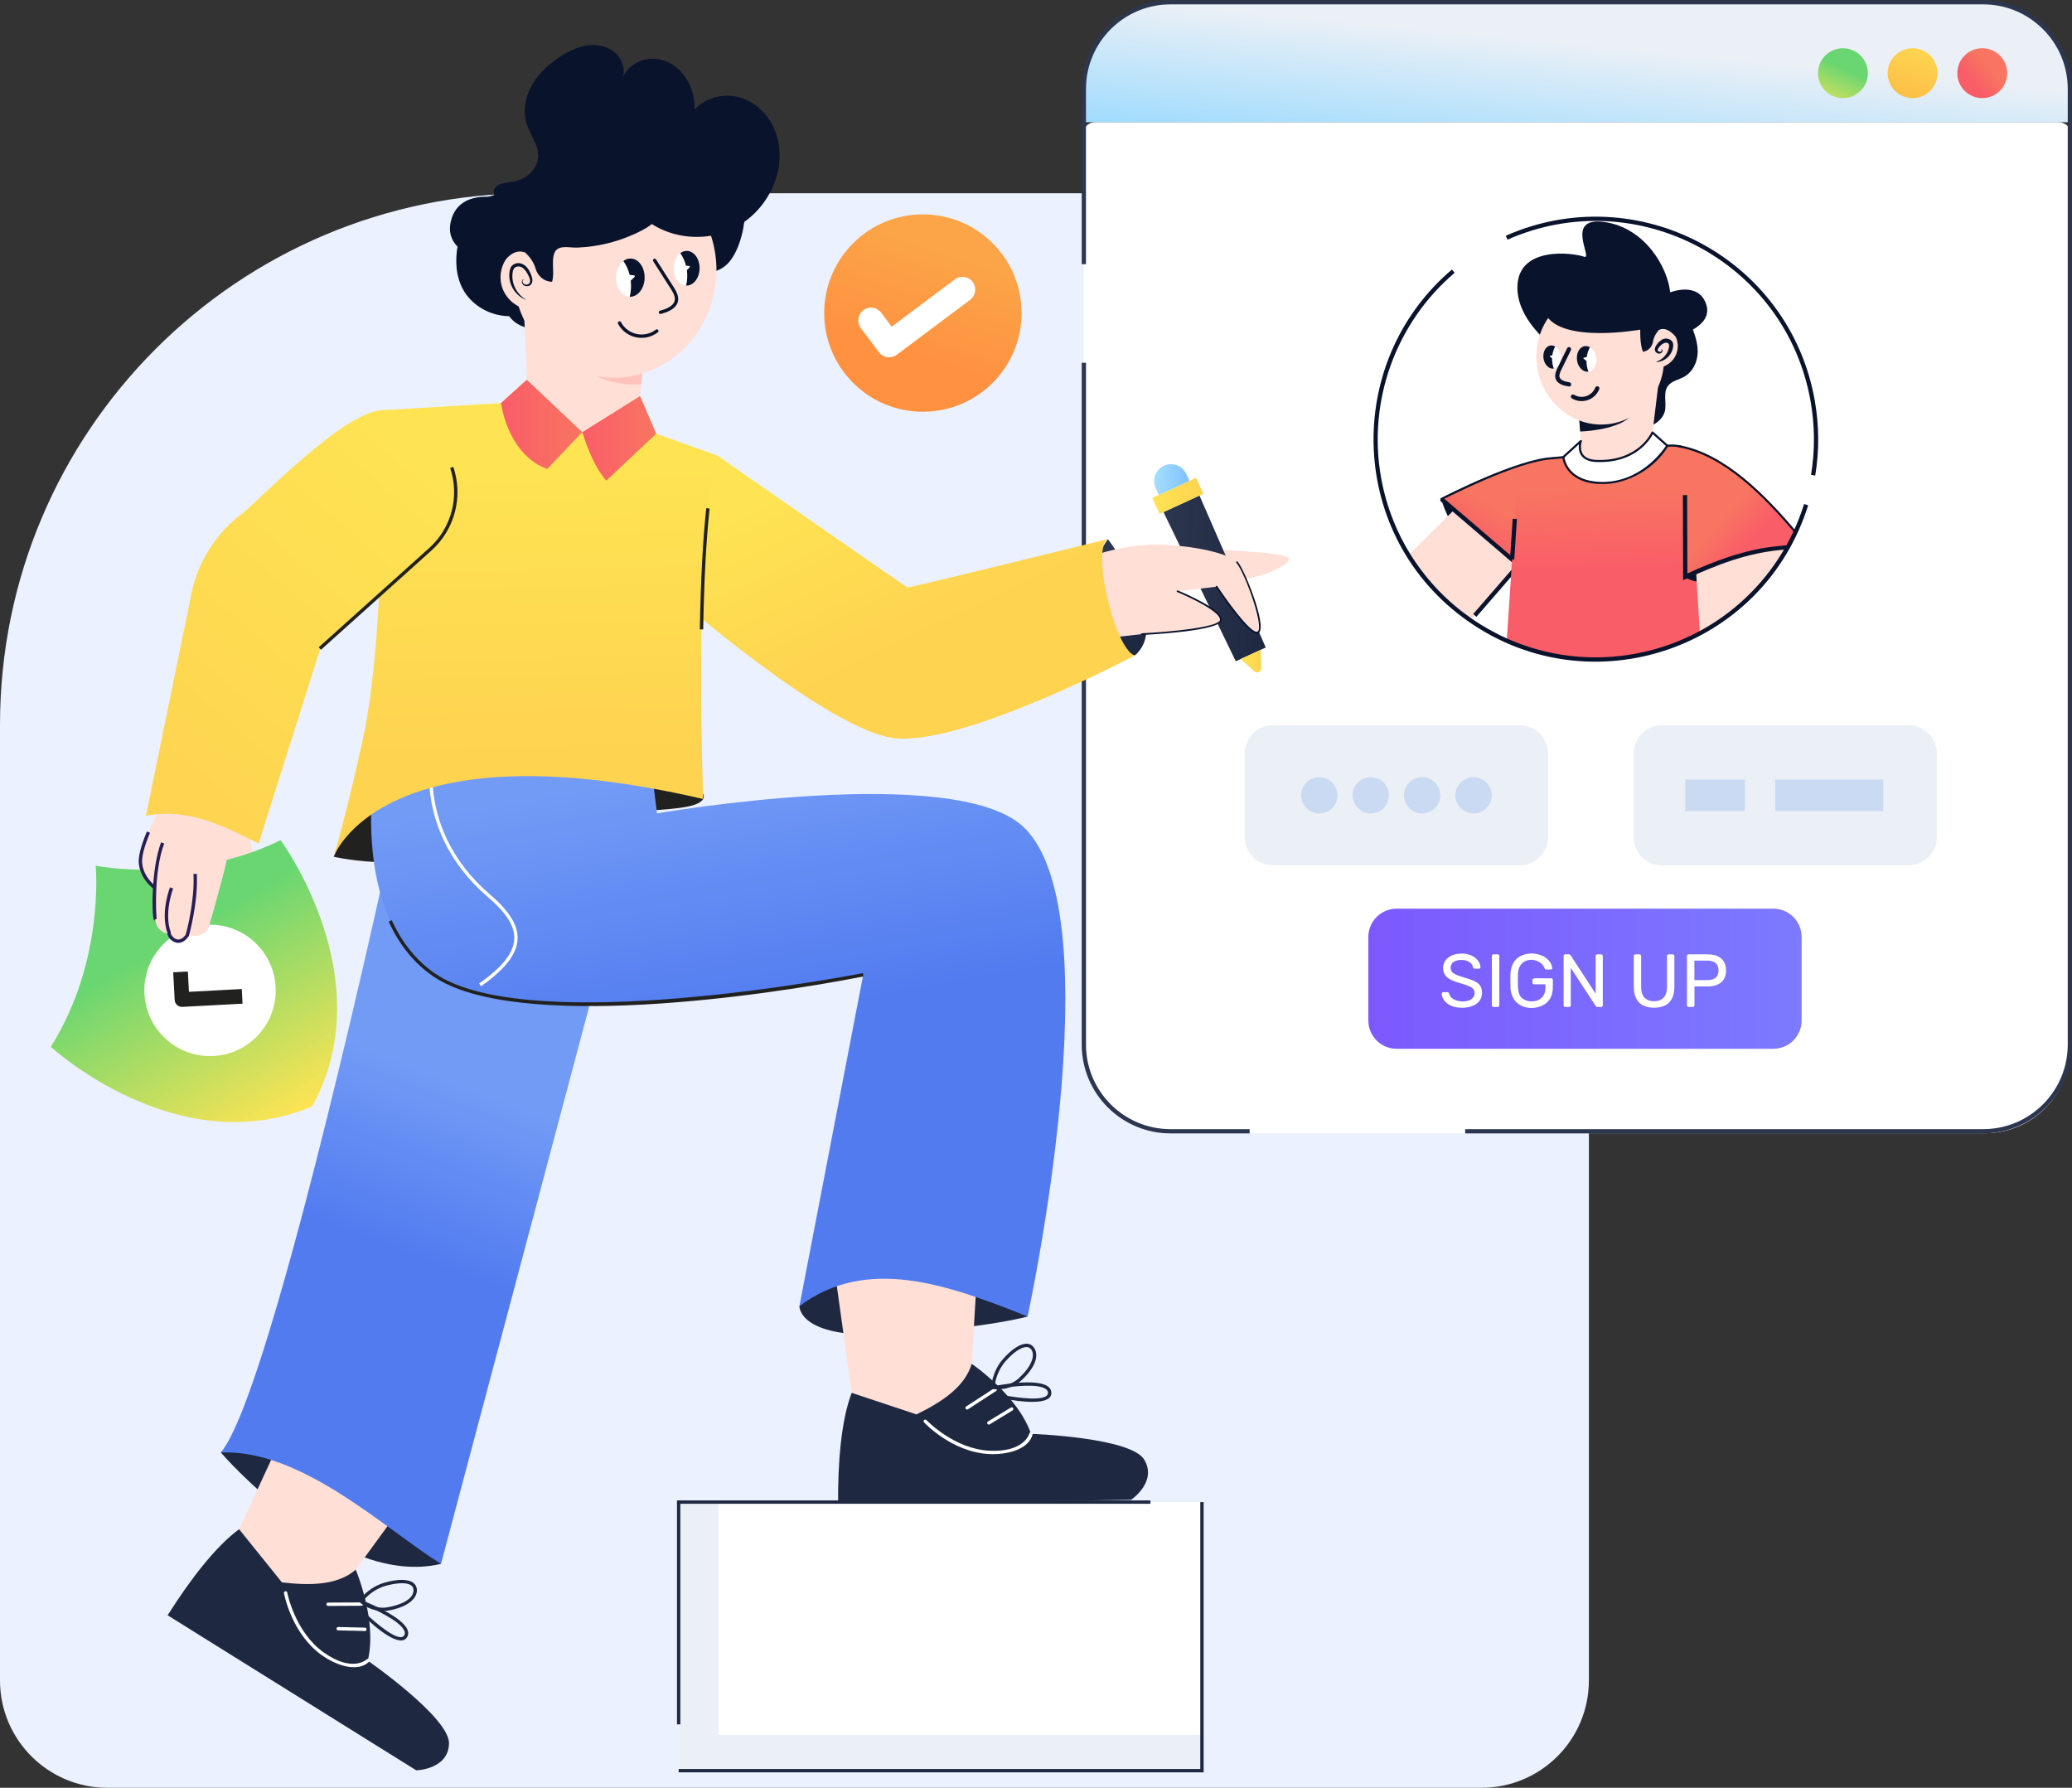 <svg width="386" height="333" viewBox="0 0 386 333" fill="none" xmlns="http://www.w3.org/2000/svg">
<rect x="0" y="0" width="386" height="333" fill="#333333" stroke="none"/>
<path d="M296 36L99 36C44.324 36 -3.87491e-06 80.324 -8.65485e-06 135L-2.42161e-05 313C-2.51818e-05 324.046 8.954 333 20 333L276 333C287.046 333 296 324.046 296 313L296 36Z" fill="#EBF1FF"/>
<g clip-path="url(#clip0_6344_32131)">
<path d="M204.22 22.738H383.317C384.605 22.738 385.648 23.548 385.648 24.547V184.149C385.648 185.148 384.605 185.958 383.317 185.958H204.22C202.933 185.958 201.889 185.148 201.889 184.149V24.547C201.889 23.548 202.933 22.738 204.22 22.738Z" fill="white"/>
<path d="M201.891 182.566H385.65V195.229C385.65 203.985 378.552 211.082 369.796 211.082H217.744C208.988 211.082 201.891 203.985 201.891 195.229V182.566Z" fill="white"/>
<path d="M201.916 22.769V16.558C201.916 7.645 209.142 0.42 218.055 0.42H369.466C378.38 0.419 385.605 7.645 385.605 16.557V22.768H201.916V22.769Z" fill="url(#paint0_linear_6344_32131)"/>
<path d="M218.053 211.113H232.801V210.321H218.053C209.373 210.321 202.311 203.259 202.311 194.578V67.568H201.519V194.577C201.519 203.695 208.937 211.113 218.054 211.113H218.053Z" fill="#2C364F"/>
<path d="M272.952 211.112H369.465C378.582 211.112 386 203.694 386 194.577V16.557C386 7.44 378.582 0.021 369.465 0.021H218.053C208.936 0.021 201.518 7.44 201.518 16.557V49.206H202.31V16.557C202.31 7.876 209.372 0.814 218.052 0.814H369.465C378.145 0.814 385.207 7.876 385.207 16.557V194.577C385.207 203.257 378.145 210.319 369.465 210.319H272.952V211.111V211.112Z" fill="#2C364F"/>
<path d="M364.634 13.633C364.634 16.197 366.713 18.276 369.277 18.276C371.842 18.276 373.926 16.197 373.926 13.633C373.926 11.068 371.847 8.984 369.277 8.984C366.708 8.984 364.634 11.063 364.634 13.633Z" fill="url(#paint1_linear_6344_32131)"/>
<path d="M351.658 13.633C351.658 16.197 353.736 18.276 356.301 18.276C358.865 18.276 360.949 16.197 360.949 13.633C360.949 11.068 358.87 8.984 356.301 8.984C353.731 8.984 351.658 11.063 351.658 13.633Z" fill="url(#paint2_linear_6344_32131)"/>
<path d="M338.681 13.633C338.681 16.197 340.76 18.276 343.324 18.276C345.889 18.276 347.973 16.197 347.973 13.633C347.973 11.068 345.894 8.984 343.324 8.984C340.755 8.984 338.681 11.063 338.681 13.633Z" fill="url(#paint3_linear_6344_32131)"/>
<path d="M256.891 89.004C260.868 111.31 282.172 126.176 304.478 122.199C304.69 122.141 311.974 121.016 318.793 116.755H318.8C318.941 116.67 319.076 116.578 319.216 116.493C334.342 106.414 340.442 90.129 337.679 74.604C333.702 52.298 312.39 37.432 290.085 41.409C267.78 45.387 252.913 66.691 256.891 89.003V89.004Z" fill="white"/>
<path d="M268.516 92.951C268.516 92.951 271.414 105.587 285.888 107.838C300.363 110.09 283.182 97.692 283.182 97.692L278.653 93.983L268.516 92.951Z" fill="#09132C"/>
<path d="M262.385 103.398C265.385 108.242 269.345 112.367 273.954 115.553C274.441 114.992 282.017 106.256 281.529 106.82V106.817L281.572 106.767L282.88 105.26L286.344 101.266L282.073 98.652C281.093 98.052 274.817 94.208 272.861 93.012C272.781 93.09 272.097 93.79 267.931 97.915C266.081 99.746 264.033 101.773 262.386 103.4L262.385 103.398Z" fill="#FFDFD6"/>
<path d="M314.986 60.381C315.639 62.055 316.299 63.772 316.273 65.568C316.247 67.363 315.397 69.286 313.672 70.22C312.747 70.721 311.601 70.935 310.901 71.681C309.681 72.977 310.546 74.926 310.153 76.574C309.762 78.217 307.993 79.481 306.156 79.63C302.756 79.908 299.775 77.07 300.058 72.908C300.172 71.239 300.778 69.608 301.572 68.077L314.985 60.381H314.986Z" fill="#09132C"/>
<path d="M292.211 66.729C291.378 63.434 291.517 57.545 291.517 57.545L282.684 53.297C282.436 60.885 292.211 66.729 292.211 66.729Z" fill="#09132C"/>
<path d="M286.043 100.999L286.641 101.518L275.048 114.886L274.45 114.368L286.043 100.999Z" fill="#09132C"/>
<path d="M268.519 92.953L285.89 107.84L288.984 85.383C282.463 85.588 268.52 92.953 268.52 92.953H268.519Z" fill="url(#paint4_linear_6344_32131)"/>
<path d="M268.77 92.642L286.148 107.521L285.633 108.124L268.255 93.245L268.77 92.642Z" fill="#09132C"/>
<path d="M280.68 119.612C280.738 119.536 280.798 119.467 280.856 119.407C288.212 122.63 296.402 123.637 304.484 122.196L304.541 122.187C311.635 120.912 317.976 117.885 323.191 113.629L322.223 108.013C319.513 92.328 322.508 109.662 320.806 99.803L319.181 90.389C318.993 87.329 317.089 84.794 314.473 83.644C311.751 82.457 309.859 83.219 308.033 83.297C307.953 83.306 306.116 83.506 306.232 83.493L305.336 83.594V83.591C305.254 83.6 288.9 85.39 288.982 85.381C285.673 85.745 283 88.303 282.537 91.645L282.188 96.879L282.071 98.65L281.703 104.192L281.7 104.248L281.533 106.752L281.528 106.815V106.818C281.501 107.234 281.373 109.181 281.38 109.059H281.378L281.214 111.547V111.55C281.171 112.197 281.387 108.947 280.678 119.609L280.68 119.612Z" fill="url(#paint5_linear_6344_32131)"/>
<path d="M313.95 107.441C313.95 107.441 315.102 108.773 319.332 108.435C320.169 108.371 321.128 108.236 322.223 108.015C324.706 107.517 328.079 106.496 330.969 105.234C331.71 104.169 332.402 103.065 333.042 101.932C333.061 101.929 333.081 101.928 333.1 101.928L333.089 101.848C333.166 101.71 333.243 101.572 333.316 101.435C321.744 99.93 325.775 100.454 324.895 100.34L320.805 99.806L319.43 99.629L313.949 107.442L313.95 107.441Z" fill="#09132C"/>
<path d="M315.692 101.925C316.923 122.079 316.625 117.211 316.672 117.983C316.846 117.877 317.814 117.368 318.795 116.755H318.802C318.943 116.671 319.077 116.579 319.218 116.494C324.774 112.791 329.05 108.713 332.609 102.665C332.038 100.028 331.622 98.166 331.622 98.166L315.692 101.925Z" fill="#FFDFD6"/>
<path d="M313.95 107.44C319.996 104.592 326.321 102.359 333.042 101.931C333.061 101.928 333.081 101.927 333.099 101.927L333.088 101.847C333.592 100.944 334.035 100.088 334.484 99.124C328.326 91.854 320.954 84.571 312.792 83.125L313.949 107.44H313.95Z" fill="url(#paint6_linear_6344_32131)"/>
<path d="M281.807 96.621L282.598 96.674L282.095 104.216L281.304 104.163L281.807 96.621Z" fill="#09132C"/>
<path d="M289.377 85.539C289.384 85.539 289.392 85.539 289.399 85.537C310.859 83.35 310.816 82.837 313.127 83.401C313.374 83.467 313.48 83.08 313.221 83.016C310.794 82.424 310.789 82.968 289.356 85.144C289.109 85.17 289.13 85.539 289.377 85.539Z" fill="#09132C"/>
<path d="M333.055 102.13C333.337 102.114 333.363 101.668 333.003 101.738C326.309 102.162 319.964 104.39 313.866 107.262C313.767 107.308 313.724 107.426 313.771 107.526C314.089 108.206 321.803 102.847 333.056 102.13H333.055Z" fill="#09132C"/>
<path d="M334.637 98.996C328.974 92.312 321.376 84.445 312.829 82.93C312.577 82.879 312.497 83.273 312.76 83.32C321.183 84.813 328.715 92.618 334.335 99.251C334.506 99.452 334.807 99.195 334.637 98.996Z" fill="#09132C"/>
<path d="M313.557 108.065C319.733 105.262 325.606 102.803 333.069 102.328L333.102 101.532C331.048 101.837 325.554 101.624 314.346 106.821L314.3 92.219L313.508 92.222L313.558 108.065H313.557Z" fill="#09132C"/>
<path d="M294.505 82.153L308.031 83.298L307.837 80.656L309.262 68.992L296.815 75.51L294.073 76.53C294.079 76.61 294.534 82.527 294.505 82.153Z" fill="#FFDFD6"/>
<path d="M294.368 80.375C294.368 80.375 300.593 80.236 303.422 77.868C306.248 75.5 299.96 76.151 299.96 76.151L296.815 75.512L294.073 76.532L294.368 80.376V80.375Z" fill="#09132C"/>
<path d="M286.418 68.702C285.21 61.918 289.465 55.486 295.923 54.335C302.381 53.185 308.596 57.752 309.804 64.536C311.013 71.321 306.757 77.753 300.299 78.903C293.841 80.053 287.627 75.486 286.418 68.702Z" fill="#FFDFD6"/>
<path d="M307.574 68.403C308.573 68.737 309.946 68.447 310.936 67.699C313.348 65.875 312.808 62.39 311.028 61.535C310.275 61.175 309.133 61.244 308.33 61.86L308.807 63.409C309.56 63.29 309.349 64.012 308.993 64.02L308.807 63.409C307.821 63.585 306.389 64.8 306.172 66.121C306 67.141 306.573 68.072 307.574 68.403Z" fill="#FFDFD6"/>
<path d="M282.685 53.298L287.905 58.486C290.826 64.074 305.57 61.397 305.57 61.397C305.57 61.397 305.45 64.04 306.08 65.523L306.167 65.507C307.095 65.341 307.783 64.59 307.936 63.661C308.155 62.332 308.974 61.603 308.979 61.501C310.128 60.902 311.197 61.62 312.144 62.677C312.144 62.677 319.317 60.995 317.849 56.666C316.378 52.335 311.142 54.459 311.142 54.459C310.691 49.863 306.493 42.413 298.881 41.349C291.271 40.285 296.956 48.498 295.073 47.809C293.186 47.121 282.931 45.707 282.685 53.297V53.298Z" fill="#09132C"/>
<path d="M293.786 67.085C293.962 68.398 294.898 69.356 295.879 69.224L295.914 69.219C296.878 69.063 297.512 67.908 297.339 66.61C297.222 65.741 296.769 65.027 296.19 64.682C295.898 64.509 295.574 64.431 295.243 64.475C294.261 64.606 293.611 65.776 293.786 67.086V67.085Z" fill="white"/>
<path d="M293.784 67.084C293.959 68.397 294.895 69.355 295.876 69.223L295.911 69.218C295.67 68.585 295.551 67.903 295.552 67.226C295.374 67.105 295.201 66.969 295.04 66.821C294.95 66.735 294.937 66.649 295.075 66.619C295.25 66.581 295.425 66.539 295.6 66.501C295.687 65.866 295.881 65.245 296.188 64.68C295.895 64.507 295.571 64.429 295.24 64.473C294.258 64.605 293.608 65.774 293.784 67.084Z" fill="#09132C"/>
<path d="M287.534 66.721C287.693 67.912 288.543 68.782 289.434 68.662L289.466 68.658C290.34 68.516 290.917 67.468 290.759 66.289C290.654 65.5 290.242 64.852 289.716 64.539C289.451 64.382 289.157 64.311 288.857 64.351C287.965 64.47 287.375 65.531 287.535 66.721H287.534Z" fill="white"/>
<path d="M287.537 66.719C287.697 67.911 288.546 68.779 289.435 68.66L289.466 68.656C289.237 68.049 289.128 67.396 289.142 66.744C289.021 66.656 288.901 66.559 288.789 66.456C288.699 66.37 288.687 66.282 288.824 66.252C288.946 66.227 289.07 66.198 289.19 66.171C289.268 65.599 289.443 65.045 289.719 64.536C289.452 64.379 289.16 64.309 288.857 64.349C287.968 64.468 287.378 65.529 287.537 66.718V66.719Z" fill="#09132C"/>
<path d="M292.705 71.663C292.741 71.448 292.596 71.243 292.38 71.207C291.96 71.136 291.524 71.063 291.162 70.881C290.272 70.428 290.413 69.814 290.821 68.973L292.648 65.219C292.743 65.023 292.662 64.785 292.465 64.69C292.268 64.595 292.031 64.677 291.936 64.872L290.109 68.626C289.504 69.872 289.507 70.93 290.805 71.588C291.275 71.824 291.792 71.912 292.25 71.988C292.46 72.024 292.67 71.884 292.706 71.663H292.705Z" fill="#09132C"/>
<path d="M297.929 72.481C298.01 72.278 297.91 72.049 297.707 71.968C297.503 71.886 297.273 71.987 297.193 72.19C296.574 73.758 294.687 74.401 293.237 73.53C293.05 73.419 292.807 73.478 292.693 73.666C292.581 73.853 292.642 74.097 292.829 74.209C294.677 75.321 297.123 74.524 297.93 72.481H297.929Z" fill="#09132C"/>
<path d="M308.807 63.408L308.993 64.018C309.346 64.011 309.564 63.288 308.807 63.408Z" fill="#FFDFD6"/>
<path d="M308.451 67.419C310.134 67.52 311.794 65.904 311.708 64.166C311.647 63.117 310.274 62.786 309.562 63.296C308.768 63.796 307.543 65.305 308.872 65.847C309.282 65.962 309.844 65.638 309.695 65.185C309.633 65.06 309.484 64.991 309.378 65.046C309.494 65.034 309.575 65.139 309.581 65.223C309.547 65.687 308.749 65.581 308.806 65.138C309.033 64.507 310.117 63.48 310.767 63.955C310.963 64.072 310.987 64.377 310.897 64.788C310.639 66.038 309.715 66.996 308.451 67.419Z" fill="#09132C"/>
<path d="M294.507 82.152C294.507 82.152 291.375 84.745 293.189 86.324C295.002 87.903 299.48 88.509 299.48 88.509L302.773 87.165L305.454 85.107L307.242 82.113L307.852 80.561L307.436 79.346L294.508 82.152H294.507Z" fill="#FFDFD6"/>
<path d="M298.004 89.955C306.255 90.3 310.598 83.017 310.598 83.017L307.85 80.561C307.85 80.561 305.524 86.14 297.431 85.861C293.366 85.723 294.415 82.305 294.506 82.151L291.237 85.136C291.237 85.136 291.549 89.685 298.004 89.954V89.955Z" fill="white"/>
<path d="M310.769 83.12C310.817 83.039 310.802 82.935 310.731 82.871L307.983 80.414C307.883 80.322 307.721 80.36 307.669 80.485C307.646 80.54 305.282 85.95 297.44 85.665C296.15 85.622 295.274 85.235 294.837 84.52C294.273 83.595 294.612 82.396 294.681 82.247C294.778 82.041 294.524 81.868 294.373 82.006C291.015 85.109 291.027 84.97 291.039 85.152C291.042 85.199 291.44 89.881 297.997 90.154C303.333 90.371 308.414 87.067 310.769 83.12ZM310.341 83.054C309.691 84.046 305.443 90.058 298.013 89.758C292.311 89.521 291.537 85.846 291.446 85.216L294.161 82.736C293.9 84.552 294.867 85.974 297.426 86.06C304.567 86.328 307.335 81.972 307.914 80.883L310.342 83.054H310.341Z" fill="#09132C"/>
<path d="M268.518 93.15C268.716 93.15 282.743 85.747 289.383 85.538C289.64 85.529 289.639 85.141 289.371 85.143C282.879 85.347 269.014 92.474 268.427 92.777C268.242 92.871 268.311 93.151 268.518 93.151V93.15Z" fill="#09132C"/>
<path d="M336.848 94.115L336.092 93.878C331.55 108.433 319.411 119.134 304.413 121.807C282.301 125.745 261.221 111.043 257.281 88.932C254.754 74.756 260.009 60.149 270.994 50.812L270.481 50.209C250.002 67.614 251.099 100.097 273.585 115.781C296.529 131.787 328.485 120.912 336.848 94.116V94.115Z" fill="#09132C"/>
<path d="M338.165 88.574C338.934 83.933 338.902 79.21 338.069 74.536C333.343 48.024 305.03 33.085 280.516 43.913L280.836 44.637C304.862 34.029 332.651 48.647 337.289 74.675C338.105 79.26 338.137 83.893 337.384 88.445L338.165 88.574Z" fill="#09132C"/>
<path d="M309.596 135.086H355.548C358.462 135.086 360.824 137.448 360.824 140.362V155.91C360.824 158.824 358.462 161.186 355.548 161.186H309.596C306.682 161.186 304.32 158.824 304.32 155.91V140.362C304.32 137.448 306.682 135.086 309.596 135.086Z" fill="#EBF0F6"/>
<path d="M330.714 145.197H350.84V151.076H330.714V145.197Z" fill="#CADAF2"/>
<path d="M237.17 135.086H283.122C286.036 135.086 288.398 137.448 288.398 140.362V155.91C288.398 158.824 286.036 161.186 283.122 161.186H237.17C234.256 161.186 231.894 158.824 231.894 155.91V140.362C231.894 137.448 234.256 135.086 237.17 135.086Z" fill="#EBF0F6"/>
<path d="M260.188 169.252H330.356C333.27 169.252 335.633 171.614 335.633 174.528V190.076C335.633 192.99 333.27 195.352 330.356 195.352H260.188C257.274 195.352 254.911 192.99 254.911 190.076V174.528C254.911 171.614 257.274 169.252 260.188 169.252Z" fill="url(#paint7_linear_6344_32131)"/>
<path d="M270.323 187.333C269.158 186.809 268.621 185.935 268.586 185.098C268.586 184.953 268.721 184.803 268.894 184.803H269.608C269.815 184.803 269.93 184.916 269.972 185.084C270.292 186.615 273.068 186.894 274.14 186.085C274.853 185.548 274.843 184.591 274.406 184.152C273.385 183.135 270.174 183.127 269.194 181.582C268.227 180.063 269.145 177.617 272.297 177.617C274.551 177.617 275.761 178.992 275.8 180.153C275.8 180.286 275.708 180.433 275.506 180.433C274.764 180.417 274.736 180.471 274.56 180.377C274.491 180.34 274.437 180.269 274.399 180.167C274.195 178.765 271.942 178.465 270.819 179.158C270.12 179.589 270.117 180.567 270.518 181.042C271.186 181.836 273.251 182.06 274.693 182.751C275.684 183.228 276.094 183.894 276.094 184.916C276.094 187.874 272.053 188.109 270.322 187.333H270.323Z" fill="white"/>
<path d="M278.251 187.563C278.04 187.563 277.929 187.421 277.929 187.24C277.958 177.626 277.854 178.019 278.013 177.848C278.068 177.787 278.148 177.756 278.251 177.756H278.994C279.182 177.756 279.316 177.891 279.316 178.079C279.284 187.691 279.397 187.3 279.224 187.471C279.163 187.532 279.086 187.563 278.993 187.563H278.25H278.251Z" fill="white"/>
<path d="M281.389 183.963C281.37 183.141 281.37 182.173 281.389 181.329C281.604 177.009 286.415 176.953 288.233 178.604C288.885 179.198 289.16 179.869 289.178 180.306C289.197 180.485 289.061 180.586 288.884 180.586C287.921 180.568 287.874 180.683 287.736 180.334C287.035 178.313 282.933 177.874 282.79 181.399C282.762 182.229 282.762 183.061 282.79 183.893C282.828 184.827 283.075 185.497 283.533 185.903C284.544 186.8 286.747 186.793 287.567 185.391C288.014 184.628 287.879 183.711 287.903 183.346H285.801C285.623 183.346 285.479 183.226 285.479 183.009C285.529 181.972 285.046 182.26 288.967 182.224C289.179 182.224 289.289 182.361 289.289 182.56C289.235 183.522 289.481 184.705 288.819 185.909C288.506 186.479 288.052 186.92 287.453 187.232C285.21 188.407 281.572 187.682 281.387 183.961L281.389 183.963Z" fill="white"/>
<path d="M291.617 187.563C291.405 187.563 291.294 187.421 291.294 187.24C291.323 177.632 291.224 178.015 291.378 177.848C291.434 177.787 291.514 177.756 291.617 177.756H292.261C292.372 177.756 292.457 177.782 292.513 177.834C292.569 177.884 292.602 177.924 292.612 177.952L297.263 185.097V178.093C297.263 177.889 297.377 177.757 297.585 177.757H298.257C298.464 177.757 298.593 177.888 298.593 178.093V187.226C298.593 187.405 298.466 187.562 298.271 187.562H297.598C297.412 187.562 297.38 187.488 297.262 187.366L292.625 180.291V187.24C292.625 187.417 292.504 187.563 292.289 187.563H291.616H291.617Z" fill="white"/>
<path d="M306.121 187.284C304.786 186.623 304.363 185.27 304.363 183.781V178.094C304.363 177.89 304.477 177.758 304.685 177.758H305.399C305.601 177.758 305.735 177.882 305.735 178.094V183.81C305.735 184.725 305.951 185.402 306.379 185.841C307.238 186.718 309.018 186.736 309.903 185.841C310.337 185.402 310.554 184.725 310.554 183.81V178.094C310.554 177.879 310.697 177.758 310.876 177.758H311.604C311.779 177.758 311.926 177.875 311.926 178.094V183.781C311.926 185.258 311.507 186.618 310.175 187.284C309.066 187.837 307.276 187.857 306.119 187.284H306.121Z" fill="white"/>
<path d="M314.592 187.564C314.38 187.564 314.27 187.422 314.27 187.241V178.094C314.27 177.894 314.379 177.758 314.592 177.758H318.15C318.841 177.758 319.441 177.869 319.95 178.094C320.964 178.54 321.554 179.425 321.554 180.756C321.554 181.977 321.055 182.918 319.95 183.403C318.791 183.914 317.71 183.679 315.67 183.739V187.241C315.67 187.418 315.55 187.564 315.334 187.564H314.592ZM315.656 182.563H318.08C319.362 182.563 320.153 182.017 320.153 180.756C320.153 179.495 319.374 178.934 318.08 178.934H315.656V182.563Z" fill="white"/>
<path d="M313.949 145.197H325.078V151.076H313.949V145.197Z" fill="#CADAF2"/>
<path d="M274.516 151.522C272.646 151.522 271.13 150.006 271.13 148.136C271.13 146.266 272.646 144.75 274.516 144.75C276.386 144.75 277.902 146.266 277.902 148.136C277.902 150.006 276.386 151.522 274.516 151.522Z" fill="#CADAF2"/>
<path d="M264.938 151.522C263.068 151.522 261.552 150.006 261.552 148.136C261.552 146.266 263.068 144.75 264.938 144.75C266.808 144.75 268.324 146.266 268.324 148.136C268.324 150.006 266.808 151.522 264.938 151.522Z" fill="#CADAF2"/>
<path d="M255.36 151.522C253.49 151.522 251.974 150.006 251.974 148.136C251.974 146.266 253.49 144.75 255.36 144.75C257.23 144.75 258.746 146.266 258.746 148.136C258.746 150.006 257.23 151.522 255.36 151.522Z" fill="#CADAF2"/>
<path d="M245.778 151.522C243.908 151.522 242.392 150.006 242.392 148.136C242.392 146.266 243.908 144.75 245.778 144.75C247.648 144.75 249.164 146.266 249.164 148.136C249.164 150.006 247.648 151.522 245.778 151.522Z" fill="#CADAF2"/>
<path d="M41.14 270.546C41.14 270.546 62.813 295.854 82.152 291.297L71.643 270.546L53.81 262.178L41.14 270.546Z" fill="#1E2841"/>
<path d="M66.27 292.379L78.16 276.102L54.079 264.209L44.542 284.837C44.542 284.837 51.934 297.179 52.307 297.6C52.679 298.021 62.911 296.732 62.911 296.732L66.27 292.379Z" fill="#FFDFD6"/>
<path d="M66.27 292.379C66.27 292.379 70.338 301.892 68.513 309.323C68.513 309.323 83.781 319.913 83.651 324.763C83.522 329.614 77.543 329.747 77.543 329.747L31.224 300.868C35.33 294.383 40.083 288.115 44.542 284.836L52.519 294.74C58.01 295.395 62.98 295.222 66.27 292.378V292.379Z" fill="#1E2841"/>
<path d="M68.726 309.551C68.852 309.432 68.857 309.235 68.74 309.11C68.622 308.984 68.426 308.979 68.3 309.096C68.187 309.2 65.554 311.527 60.304 307.788C54.916 303.953 53.528 296.711 53.514 296.638C53.483 296.471 53.323 296.364 53.151 296.388C52.982 296.42 52.87 296.582 52.902 296.751C52.958 297.058 54.351 304.316 59.943 308.296C62.507 310.121 66.514 311.622 68.728 309.551H68.726Z" fill="white"/>
<path d="M61.115 299.129H61.117L67.356 299.096C67.747 299.093 67.788 298.501 67.352 298.473L61.113 298.506C60.941 298.508 60.803 298.648 60.803 298.82C60.804 298.992 60.944 299.13 61.115 299.13L61.115 299.129Z" fill="white"/>
<path d="M67.983 303.796C68.391 303.796 68.399 303.183 67.99 303.173L63.005 303.055C62.843 303.064 62.691 303.186 62.686 303.359C62.682 303.532 62.818 303.674 62.99 303.678L67.976 303.797H67.983L67.983 303.796Z" fill="white"/>
<path d="M72.156 300.017C77.942 299.091 78.41 295.911 77.007 294.834C76.062 294.108 74.057 294.091 71.645 294.788C68.65 295.654 67.025 297.922 66.957 298.018L67.004 298.43C68.197 299.497 70.246 300.322 72.156 300.016V300.017ZM77.036 296.231C77 297.987 74.441 299.02 72.058 299.401C70.011 299.729 68.257 298.603 67.648 298.148C68.135 297.566 69.581 296.035 71.819 295.388C73.688 294.848 77.075 294.36 77.037 296.232L77.036 296.231Z" fill="#1E2841"/>
<path d="M75.93 304.753C77.015 302.265 70.242 299.229 67.724 298.199C67.567 298.134 67.359 298.199 67.292 298.357C67.226 298.514 67.273 298.685 67.431 298.752C69.36 299.572 74.545 301.83 75.337 303.783C75.445 304.05 75.453 304.287 75.358 304.503C74.57 306.316 69.673 302.026 68.248 300.625C68.125 300.504 67.927 300.506 67.806 300.629C67.686 300.752 67.687 300.949 67.811 301.07C69.825 303.05 74.804 307.332 75.93 304.753V304.753Z" fill="#1E2841"/>
<path d="M62.162 159.571C62.162 159.571 78.269 163.504 94.124 156.314C109.978 149.124 128.796 152.402 131.001 148.827C133.207 145.253 102.051 127.554 102.051 127.554L76.426 125.342L62.162 159.57V159.571Z" fill="#21211F"/>
<path d="M73.485 154.064C73.485 154.064 50.928 258.992 41.138 270.547C56.237 269.935 71.603 284.692 82.151 291.298L113.609 173.003L73.486 154.064H73.485Z" fill="url(#paint8_linear_6344_32131)"/>
<path d="M148.925 243.282C148.925 243.282 148.667 249.732 166.813 248.443C184.959 247.153 191.43 245.22 191.43 245.22L171.027 228.318L162.685 229.953L148.925 243.283V243.282Z" fill="#1E2841"/>
<path d="M181.021 254.03L182.219 233.908L155.531 236.927L158.665 259.436C158.665 259.436 171.557 265.82 172.099 265.973C172.64 266.126 180.549 259.507 180.549 259.507L181.021 254.029V254.03Z" fill="#FFDFD6"/>
<path d="M181.021 254.029C181.021 254.029 189.589 259.831 192.072 267.069C192.072 267.069 210.642 267.72 213.156 271.87C215.67 276.021 210.712 279.365 210.712 279.365L156.133 280.124C156.079 272.449 156.687 264.606 158.666 259.436L170.731 263.453C175.705 261.035 179.791 258.201 181.021 254.029Z" fill="#1E2841"/>
<path d="M192.374 267.145C192.415 266.978 192.313 266.808 192.146 266.767C191.98 266.726 191.811 266.826 191.769 266.994C191.729 267.144 190.769 270.521 184.335 270.218C177.736 269.906 172.645 264.564 172.595 264.511C172.477 264.385 172.28 264.379 172.154 264.497C172.028 264.615 172.022 264.812 172.139 264.937C172.353 265.165 177.45 270.516 184.306 270.84C187.489 270.997 191.647 270.063 192.374 267.146V267.145Z" fill="white"/>
<path d="M180.336 262.494L185.565 259.092C185.71 258.999 185.75 258.806 185.656 258.661C185.563 258.517 185.369 258.476 185.226 258.57L179.996 261.972C179.852 262.066 179.811 262.259 179.905 262.403C179.999 262.547 180.192 262.588 180.336 262.494Z" fill="white"/>
<path d="M184.374 265.307L188.632 262.711C188.778 262.621 188.826 262.43 188.735 262.282C188.646 262.135 188.453 262.089 188.307 262.179L184.049 264.775C183.902 264.865 183.855 265.056 183.945 265.204C184.036 265.351 184.229 265.396 184.374 265.307Z" fill="white"/>
<path d="M190.104 257.271C192.676 254.969 193.644 252.669 192.692 251.121C192.385 250.623 191.932 250.335 191.382 250.289C190.194 250.195 188.498 251.259 186.847 253.15C184.796 255.498 184.655 258.285 184.65 258.403L184.913 258.724C186.527 258.969 188.671 258.556 190.104 257.272V257.271ZM191.218 250.905C192.606 250.905 193.537 253.361 189.688 256.807C188.142 258.191 186.06 258.189 185.301 258.137C185.395 257.384 185.783 255.314 187.316 253.56C188.759 251.908 190.238 250.906 191.218 250.906V250.905Z" fill="#1E2841"/>
<path d="M195.84 259.213C195.406 256.535 188.061 257.645 185.394 258.137C185.226 258.169 185.085 258.335 185.115 258.504C185.145 258.672 185.278 258.788 185.445 258.762C185.447 258.762 185.507 258.751 185.508 258.75C189.093 258.089 193.421 257.733 194.818 258.718C195.054 258.885 195.188 259.079 195.225 259.313C195.542 261.263 189.109 260.304 187.146 259.895C186.978 259.856 186.812 259.968 186.778 260.137C186.742 260.305 186.851 260.471 187.019 260.505C189.785 261.083 196.289 261.985 195.841 259.212L195.84 259.213Z" fill="#1E2841"/>
<path d="M69.54 145.76C69.54 145.76 65.825 171.229 80.831 181.566C98.731 193.898 160.814 181.566 160.814 181.566L148.927 243.281C161.482 233.913 176.397 239.202 191.432 245.218C191.432 245.218 207.734 170.289 190.699 154.063C177.91 141.881 122.397 151.508 122.397 151.508L120.855 139.029L69.54 145.759L69.54 145.76Z" fill="url(#paint9_linear_6344_32131)"/>
<path d="M89.616 183.699C98.688 177.315 98.145 172.48 91.234 166.56C84.107 160.449 80.811 152.785 80.548 145.227L79.925 145.249C80.191 152.898 83.517 160.773 90.828 167.033C97.387 172.654 98.066 176.993 89.257 183.189L89.615 183.699H89.616Z" fill="white"/>
<path d="M160.875 181.872L160.753 181.261C160.134 181.383 98.596 193.427 81.008 181.31C77.61 178.969 74.909 175.635 72.982 171.398L72.415 171.657C74.39 175.997 77.162 179.417 80.654 181.823C95.872 192.307 142.843 185.453 160.875 181.872Z" fill="#21211F"/>
<path d="M224.27 102.295C226.093 102.36 238.368 102.791 239.907 103.818C241.548 104.912 233.156 108.689 229.416 107.699L224.27 102.295Z" fill="#FFDFD6"/>
<path d="M235.797 120.606L230.218 123.174L216.749 95.388L223.454 92.303L235.797 120.606Z" fill="url(#paint10_linear_6344_32131)"/>
<path d="M234.892 121.023L234.972 124.462C234.988 125.138 234.189 125.506 233.685 125.055L231.12 122.759L234.892 121.023H234.892Z" fill="url(#paint11_linear_6344_32131)"/>
<path d="M222.818 88.995L224.184 91.963L216.02 95.719L214.655 92.751L222.818 88.995Z" fill="url(#paint12_linear_6344_32131)"/>
<path d="M221.597 89.562L215.874 92.196L215.29 90.926C214.111 88.364 216.64 85.691 219.245 86.654C220.945 87.282 221.178 88.873 221.598 89.562H221.597Z" fill="url(#paint13_linear_6344_32131)"/>
<path d="M206.387 100.416C206.387 100.416 218.491 116.15 211.377 122.113L199.969 118.117L198.465 112.749L206.387 100.416Z" fill="url(#paint14_linear_6344_32131)"/>
<path d="M201.238 104.291C201.238 104.291 208.814 101.287 215.655 101.435C222.498 101.583 229.06 103.139 230.436 104.711C231.81 106.281 235.768 116.386 234.432 117.718C233.095 119.05 226.65 109.275 226.65 109.275L219.358 110.13C219.358 110.13 227.637 113.536 227.431 115.489C227.226 117.442 212.723 118.118 212.723 118.118L207.041 118.743L201.237 104.292L201.238 104.291Z" fill="#FFDFD6"/>
<path d="M230.554 104.607C230.419 104.454 230.184 104.658 230.32 104.813C232.003 106.737 235.939 117.862 234.07 117.683C232.586 117.531 228.306 111.499 226.782 109.188C226.671 109.017 226.408 109.186 226.522 109.36C226.749 109.704 232.105 117.796 234.039 117.994C236.752 118.306 231.989 106.248 230.554 104.607Z" fill="#09132C"/>
<path d="M212.727 118.272C214.725 118.171 227.379 117.498 227.589 115.503C227.801 113.493 220.278 110.337 219.42 109.984C219.34 109.952 219.249 109.989 219.216 110.069C219.183 110.149 219.222 110.24 219.301 110.273C221.574 111.208 227.437 113.963 227.279 115.471C227.139 116.797 218.274 117.701 212.719 117.96C212.633 117.964 212.567 118.038 212.571 118.123C212.574 118.206 212.643 118.272 212.726 118.272L212.727 118.272Z" fill="#09132C"/>
<path d="M133.639 84.856C133.639 84.856 168.74 109.311 169.065 109.42C169.391 109.528 206.385 100.415 206.385 100.415C203.26 102.191 207.572 120.654 211.375 122.112C211.375 122.112 179.729 138.837 166.786 137.518C154.265 136.241 124.584 110.07 124.584 110.07L133.637 84.856L133.639 84.856Z" fill="url(#paint15_linear_6344_32131)"/>
<path d="M98.15 70.719L93.333 75.08L71.182 76.406C71.182 76.406 72.092 117.11 67.602 137.685C64.46 152.082 62.163 159.571 62.163 159.571C62.163 159.571 70.917 134.9 131.003 148.827C131.003 148.827 129.131 99.714 133.641 84.858L122.249 80.784L119.225 73.758L108.482 80.475L98.151 70.719L98.15 70.719Z" fill="url(#paint16_linear_6344_32131)"/>
<path d="M131.003 117.242C131.159 108.1 131.561 100.525 132.195 94.727L131.575 94.658C130.938 100.475 130.536 108.07 130.379 117.231L131.002 117.242H131.003Z" fill="#21211F"/>
<path d="M108.48 80.475L101.952 87.352C96.592 85.444 94.086 79.652 93.333 75.08L98.15 70.719L108.48 80.475Z" fill="url(#paint17_linear_6344_32131)"/>
<path d="M108.479 80.475C109.59 83.957 110.916 87.174 112.946 89.522L122.246 80.783L119.222 73.758L108.479 80.475Z" fill="url(#paint18_linear_6344_32131)"/>
<path d="M41.672 162.586C41.672 162.586 44.184 168.88 47.841 165.971C48.946 165.093 44.877 149.273 44.877 149.273" fill="#FFDFD6"/>
<path d="M9.46 194.984C9.46 194.984 33.03 216.679 58.151 206.087C71.345 182.229 52.267 156.494 52.267 156.494C35.294 164.838 17.827 161.241 17.827 161.241C17.827 161.241 19.554 178.99 9.46 194.984H9.46Z" fill="url(#paint19_linear_6344_32131)"/>
<path d="M39.128 196.71C32.371 196.71 26.893 191.233 26.893 184.475C26.893 177.718 32.371 172.24 39.128 172.24C45.886 172.24 51.363 177.718 51.363 184.475C51.363 191.233 45.886 196.71 39.128 196.71Z" fill="white"/>
<path d="M32.539 186.252L32.266 181.106L34.998 180.961L35.199 184.74L45.04 184.218L45.185 186.95L33.977 187.545C33.223 187.586 32.578 187.006 32.539 186.252Z" fill="#21211F"/>
<path d="M44.879 149.273L30.292 147.658L29.305 151.507C29.305 151.507 25.797 158.032 26.182 160.935C26.566 163.838 28.912 165.382 28.912 165.382C28.912 165.382 28.241 171.581 29.552 172.929C30.863 174.276 31.53 173.73 31.53 173.73C31.289 174.262 33.1 176.707 34.902 174.204C34.902 174.204 38.081 174.971 38.858 172.686C39.635 170.401 41.675 162.585 41.675 162.585" fill="#FFDFD6"/>
<path d="M28.739 165.642L29.082 165.122C29.06 165.107 26.85 163.614 26.49 160.894C26.337 159.74 26.84 157.742 27.944 155.116L27.369 154.875C26.206 157.642 25.703 159.694 25.872 160.976C26.271 163.986 28.639 165.576 28.74 165.643L28.739 165.642Z" fill="#271E55"/>
<path d="M35.156 174.381L35.199 174.288C35.217 174.226 36.954 167.997 36.662 162.762L36.04 162.795C36.312 167.683 34.776 173.472 34.613 174.069C33.149 176.133 31.778 174.167 31.822 173.826C31.818 173.763 31.805 173.533 31.809 173.597C31.795 173.569 30.477 170.636 32.25 165.489L31.66 165.286C29.959 170.228 30.969 173.194 31.202 173.765C31.105 174.847 33.353 176.99 35.155 174.381H35.156Z" fill="#271E55"/>
<path d="M28.748 171.503L28.908 171.235L29.197 171.128C29.102 170.757 28.571 162.455 30.59 157.121L30.007 156.9C28.093 161.961 28.233 171.194 28.748 171.502L28.748 171.503Z" fill="#271E55"/>
<path d="M27.188 151.959C34.887 150.407 41.55 153.779 48.176 157.12L59.677 120.792C59.677 120.792 70.311 111.243 80.247 102.317C88.076 95.291 85.907 82.507 76.195 78.462L71.271 76.404H71.24C63.984 76.604 47.939 93.54 45.215 95.572C40.104 99.374 36.644 104.978 35.529 111.243L27.188 151.959Z" fill="url(#paint20_linear_6344_32131)"/>
<path d="M59.795 121.028L80.368 102.549C84.722 98.642 86.324 92.524 84.45 86.963L83.86 87.162C85.654 92.487 84.12 98.344 79.951 102.085L59.378 120.563L59.794 121.027L59.795 121.028Z" fill="#21211F"/>
<path d="M126.43 279.785H223.918V329.814H126.43V279.785Z" fill="white"/>
<path d="M126.502 279.715V329.747H223.988V323.153H133.867V279.715H126.502Z" fill="#EBF0F6"/>
<path d="M126.431 330.126H224.23V279.785H223.607V329.503H126.431V330.126Z" fill="#1E2841"/>
<path d="M126.119 321.184H126.742V280.098H214.316V279.475H126.119V321.184Z" fill="#1E2841"/>
<path d="M86.24 53.878C87.884 56.909 91.343 58.869 94.845 58.888C96.261 60.858 98.746 61.4 101.165 61.496C102.172 61.535 103.216 61.502 104.144 61.109C105.069 60.721 105.869 59.9 105.956 58.919C113.982 35.921 106.457 30.635 88.077 37.713C86.945 40.299 85.807 42.911 85.28 45.674C84.758 48.436 84.904 51.4 86.24 53.879V53.878Z" fill="#09132C"/>
<path d="M138.455 35.393C139.543 40.955 137.823 46.495 135.86 48.781C135.132 49.629 134.167 50.304 133.074 50.538C131.981 50.772 130.761 50.521 129.946 49.756C129.132 48.99 128.815 47.691 129.315 46.692C129.815 45.692 131.167 45.174 132.154 45.698C133.224 46.266 133.506 47.768 133.041 48.886C132.576 50.004 131.563 50.794 130.526 51.421C129.398 52.102 128.15 52.665 126.832 52.707C124.933 52.766 123.099 51.689 121.998 50.14C119.54 46.678 120.308 41.07 123.555 37.54C125.349 35.59 127.844 34.299 130.471 33.96C131.537 33.823 132.648 33.842 133.647 34.234C134.648 34.625 135.523 35.435 135.798 36.473L138.453 35.392L138.455 35.393Z" fill="#09132C"/>
<path d="M97.573 56.825L98.147 70.718L108.473 80.475L119.221 73.755C121.965 47.298 121.019 56.423 121.224 54.449C118.806 54.692 129.984 53.569 97.573 56.824L97.573 56.825Z" fill="#FFDFD6"/>
<path d="M99.985 56.583C102.141 65.775 110.3 72.179 119.449 71.555L121.223 54.449L99.985 56.583Z" fill="#FFC3BC"/>
<path d="M113.31 70.322C102.866 69.683 94.945 60.271 95.616 49.3C96.287 38.329 105.296 29.953 115.74 30.591C126.183 31.23 134.104 40.642 133.433 51.613C132.762 62.584 123.753 70.96 113.31 70.322Z" fill="#FFDFD6"/>
<path d="M98.917 57.654C97.351 57.703 95.519 56.705 94.429 55.218C91.769 51.591 94.026 46.857 96.926 46.397C98.151 46.206 99.75 46.791 100.632 48.011L99.292 50.015C98.271 49.524 98.262 50.642 98.767 50.805L99.292 50.015C100.622 50.686 102.143 53.028 101.89 55.001C101.699 56.529 100.486 57.61 98.918 57.654H98.917Z" fill="#FFDFD6"/>
<path d="M93.401 49.324C94.616 47.598 96.077 46.357 97.872 47.045C97.898 47.196 99.231 48.13 99.785 50.06C100.171 51.403 101.316 52.398 102.708 52.483L102.848 52.494C103.353 50.78 102.681 48.824 103.256 47.19C103.853 45.492 106.094 46.174 107.518 46.121C111.758 45.96 115.96 44.842 119.706 42.848C120.307 42.526 120.904 42.177 121.414 41.73C121.42 41.73 121.42 41.736 121.425 41.736C125.526 44.342 130.884 44.863 135.403 43.09C143.272 40.015 147.322 30.802 144.168 23.819C142.932 21.089 140.524 18.853 137.628 18.096C134.731 17.338 131.404 18.182 129.41 20.417C129.464 14.713 125.606 10.85 121.404 10.938C119.093 10.981 116.809 12.416 115.981 14.565C116.599 12.829 115.82 10.782 114.369 9.642C112.918 8.498 110.935 8.192 109.119 8.503C105.759 9.08 101.038 12.331 99.027 15.973C97.834 18.118 97.367 20.734 98.113 23.078C98.741 25.05 100.193 26.791 100.262 28.86C100.322 30.505 99.365 31.993 98.022 32.87C96.469 33.88 95.4 33.815 93.642 34.171C92.916 34.316 92.18 34.767 92.014 35.487C91.939 35.804 92.03 36.32 92.207 36.766C89.869 36.449 85.017 36.417 83.947 41.42C82.512 48.068 93.4 49.325 93.4 49.325L93.401 49.324Z" fill="#09132C"/>
<path d="M120.094 51.757C120.058 53.727 118.84 55.3 117.367 55.274H117.315C115.865 55.207 114.729 53.61 114.764 51.661C114.787 50.358 115.335 49.227 116.131 48.617C116.532 48.31 116.998 48.14 117.494 48.149C118.967 48.175 120.128 49.792 120.093 51.756L120.094 51.757Z" fill="white"/>
<path d="M120.094 51.756C120.058 53.726 118.84 55.3 117.367 55.273H117.315C117.563 54.296 117.621 53.268 117.504 52.268C117.747 52.058 117.978 51.827 118.192 51.583C118.31 51.441 118.314 51.311 118.106 51.289C117.84 51.263 117.575 51.232 117.309 51.206C117.073 50.281 116.679 49.399 116.131 48.617C116.532 48.31 116.998 48.14 117.494 48.149C118.967 48.175 120.128 49.792 120.093 51.756H120.094Z" fill="#09132C"/>
<path d="M130.332 50.005C130.3 51.793 129.194 53.221 127.857 53.197H127.81C126.493 53.137 125.463 51.686 125.494 49.917C125.522 48.326 126.511 46.703 127.973 46.729C129.31 46.753 130.363 48.22 130.331 50.004L130.332 50.005Z" fill="white"/>
<path d="M130.331 50.004C130.299 51.792 129.194 53.22 127.86 53.197H127.812C128.047 52.26 128.096 51.277 127.964 50.316C128.129 50.167 128.289 50.004 128.436 49.831C128.555 49.688 128.558 49.557 128.35 49.537C128.167 49.52 127.979 49.499 127.795 49.479C127.583 48.648 127.23 47.859 126.735 47.155C128.386 45.908 130.376 47.529 130.331 50.005V50.004Z" fill="#09132C"/>
<path d="M123.119 58.472C123.762 58.286 124.491 58.076 125.109 57.667C126.775 56.566 126.582 55.174 125.55 53.555L122.211 48.322C122.118 48.176 121.926 48.134 121.78 48.227C121.635 48.32 121.592 48.512 121.685 48.657L125.024 53.89C125.882 55.233 126.117 56.252 124.765 57.147C124.226 57.503 123.576 57.691 122.947 57.873C122.781 57.92 122.686 58.093 122.733 58.259C122.782 58.427 122.958 58.519 123.119 58.472Z" fill="#09132C"/>
<path d="M122.554 61.897C122.691 61.793 122.716 61.597 122.611 61.46C122.506 61.324 122.31 61.298 122.174 61.404C120.031 63.055 116.941 62.355 115.687 60.013C115.605 59.862 115.417 59.802 115.265 59.885C115.112 59.966 115.055 60.155 115.137 60.307C116.604 63.049 120.159 63.746 122.554 61.897H122.554Z" fill="#09132C"/>
<path d="M98.414 47.642L98.243 48.575C97.72 48.625 97.276 47.594 98.414 47.642Z" fill="#FFDFD6"/>
<path d="M98.09 55.882C96.362 54.895 95.316 53.023 95.466 51.076C95.5 50.447 95.677 49.854 96.169 49.7C97.403 49.289 98.207 50.719 98.621 51.731C98.895 52.259 98.787 52.935 98.144 53.02C97.755 53.094 97.185 52.68 97.383 52.246C97.451 52.121 97.629 52.025 97.783 52.105C97.398 51.865 97.082 52.387 97.261 52.731C97.656 53.755 99.677 53.463 99.071 51.566C98.757 50.605 98.213 49.456 97.13 49.103C96.368 48.822 95.372 49.179 95.086 49.966C94.289 52.315 95.779 55.105 98.09 55.882V55.882Z" fill="#09132C"/>
<path d="M158.927 71.313C151.747 64.133 151.747 52.492 158.927 45.312C166.107 38.132 177.749 38.132 184.929 45.312C192.109 52.492 192.109 64.133 184.929 71.313C177.749 78.493 166.107 78.493 158.927 71.313Z" fill="url(#paint21_linear_6344_32131)"/>
<path d="M163.735 65.607L160.361 61.103C159.575 60.052 159.788 58.563 160.838 57.776C161.889 56.991 163.377 57.205 164.165 58.253L166.114 60.856L177.875 52.044C178.926 51.259 180.414 51.471 181.202 52.521C181.989 53.572 181.775 55.061 180.725 55.849L167.063 66.084C166.005 66.875 164.518 66.651 163.735 65.607Z" fill="white"/>
</g>
<defs>
<linearGradient id="paint0_linear_6344_32131" x1="294.847" y1="8.042" x2="292.61" y2="31.152" gradientUnits="userSpaceOnUse">
<stop stop-color="#EBF0F6"/>
<stop offset="0.99" stop-color="#A2DCFD"/>
</linearGradient>
<linearGradient id="paint1_linear_6344_32131" x1="370.552" y1="12.566" x2="367.377" y2="15.223" gradientUnits="userSpaceOnUse">
<stop stop-color="#F87561"/>
<stop offset="0.99" stop-color="#F95D68"/>
</linearGradient>
<linearGradient id="paint2_linear_6344_32131" x1="357.538" y1="9.834" x2="354.419" y2="19.421" gradientUnits="userSpaceOnUse">
<stop stop-color="#FED350"/>
<stop offset="1" stop-color="#FCBB45"/>
</linearGradient>
<linearGradient id="paint3_linear_6344_32131" x1="343.741" y1="12.739" x2="339.532" y2="21.795" gradientUnits="userSpaceOnUse">
<stop stop-color="#69D671"/>
<stop offset="0.99" stop-color="#FEE453"/>
</linearGradient>
<linearGradient id="paint4_linear_6344_32131" x1="280.084" y1="95.467" x2="276.055" y2="102.33" gradientUnits="userSpaceOnUse">
<stop stop-color="#F87561"/>
<stop offset="0.99" stop-color="#F95D68"/>
</linearGradient>
<linearGradient id="paint5_linear_6344_32131" x1="301.146" y1="90.723" x2="301.618" y2="106.319" gradientUnits="userSpaceOnUse">
<stop stop-color="#F87561"/>
<stop offset="0.99" stop-color="#F95D68"/>
</linearGradient>
<linearGradient id="paint6_linear_6344_32131" x1="319.366" y1="98.283" x2="324.393" y2="102.916" gradientUnits="userSpaceOnUse">
<stop stop-color="#F87561"/>
<stop offset="0.99" stop-color="#F95D68"/>
</linearGradient>
<linearGradient id="paint7_linear_6344_32131" x1="335.633" y1="182.303" x2="254.911" y2="182.303" gradientUnits="userSpaceOnUse">
<stop stop-color="#7C7AFF"/>
<stop offset="1" stop-color="#7C59FE"/>
</linearGradient>
<linearGradient id="paint8_linear_6344_32131" x1="85.802" y1="201.798" x2="73.787" y2="233.224" gradientUnits="userSpaceOnUse">
<stop stop-color="#729BF6"/>
<stop offset="0.99" stop-color="#527BF0"/>
</linearGradient>
<linearGradient id="paint9_linear_6344_32131" x1="129.525" y1="143.04" x2="138.069" y2="190.939" gradientUnits="userSpaceOnUse">
<stop stop-color="#729BF6"/>
<stop offset="0.99" stop-color="#527BF0"/>
</linearGradient>
<linearGradient id="paint10_linear_6344_32131" x1="216.261" y1="107.286" x2="236.306" y2="108.105" gradientUnits="userSpaceOnUse">
<stop stop-color="#2C364F"/>
<stop offset="0.99" stop-color="#1E2841"/>
</linearGradient>
<linearGradient id="paint11_linear_6344_32131" x1="231.111" y1="122.977" x2="235.027" y2="123.137" gradientUnits="userSpaceOnUse">
<stop stop-color="#FEE453"/>
<stop offset="1" stop-color="#FED350"/>
</linearGradient>
<linearGradient id="paint12_linear_6344_32131" x1="214.665" y1="92.175" x2="224.145" y2="92.564" gradientUnits="userSpaceOnUse">
<stop stop-color="#FEE453"/>
<stop offset="1" stop-color="#FED350"/>
</linearGradient>
<linearGradient id="paint13_linear_6344_32131" x1="215.003" y1="89.223" x2="221.597" y2="89.492" gradientUnits="userSpaceOnUse">
<stop stop-color="#A6DFFD"/>
<stop offset="1" stop-color="#7FC1FE"/>
</linearGradient>
<linearGradient id="paint14_linear_6344_32131" x1="202.06" y1="105.86" x2="207.302" y2="116.78" gradientUnits="userSpaceOnUse">
<stop stop-color="#2C364F"/>
<stop offset="0.99" stop-color="#1E2841"/>
</linearGradient>
<linearGradient id="paint15_linear_6344_32131" x1="155.642" y1="84.735" x2="171.892" y2="118.591" gradientUnits="userSpaceOnUse">
<stop stop-color="#FEE453"/>
<stop offset="1" stop-color="#FED350"/>
</linearGradient>
<linearGradient id="paint16_linear_6344_32131" x1="96.989" y1="84.787" x2="98.352" y2="140.711" gradientUnits="userSpaceOnUse">
<stop stop-color="#FEE453"/>
<stop offset="1" stop-color="#FED350"/>
</linearGradient>
<linearGradient id="paint17_linear_6344_32131" x1="108.48" y1="79.035" x2="93.333" y2="79.035" gradientUnits="userSpaceOnUse">
<stop stop-color="#F87561"/>
<stop offset="0.99" stop-color="#F95D68"/>
</linearGradient>
<linearGradient id="paint18_linear_6344_32131" x1="122.247" y1="81.64" x2="108.479" y2="81.64" gradientUnits="userSpaceOnUse">
<stop stop-color="#F87561"/>
<stop offset="0.99" stop-color="#F95D68"/>
</linearGradient>
<linearGradient id="paint19_linear_6344_32131" x1="30.746" y1="175.369" x2="51.228" y2="210.486" gradientUnits="userSpaceOnUse">
<stop stop-color="#69D671"/>
<stop offset="0.99" stop-color="#FEE453"/>
</linearGradient>
<linearGradient id="paint20_linear_6344_32131" x1="83.231" y1="83.572" x2="25.469" y2="150.475" gradientUnits="userSpaceOnUse">
<stop stop-color="#FEE453"/>
<stop offset="1" stop-color="#FED350"/>
</linearGradient>
<linearGradient id="paint21_linear_6344_32131" x1="175.949" y1="45.776" x2="169.11" y2="67.096" gradientUnits="userSpaceOnUse">
<stop stop-color="#FBA548"/>
<stop offset="0.99" stop-color="#FF9141"/>
</linearGradient>
<clipPath id="clip0_6344_32131">
<rect width="384" height="330.874" fill="white" transform="matrix(-1 0 0 1 386 0)"/>
</clipPath>
</defs>
</svg>
